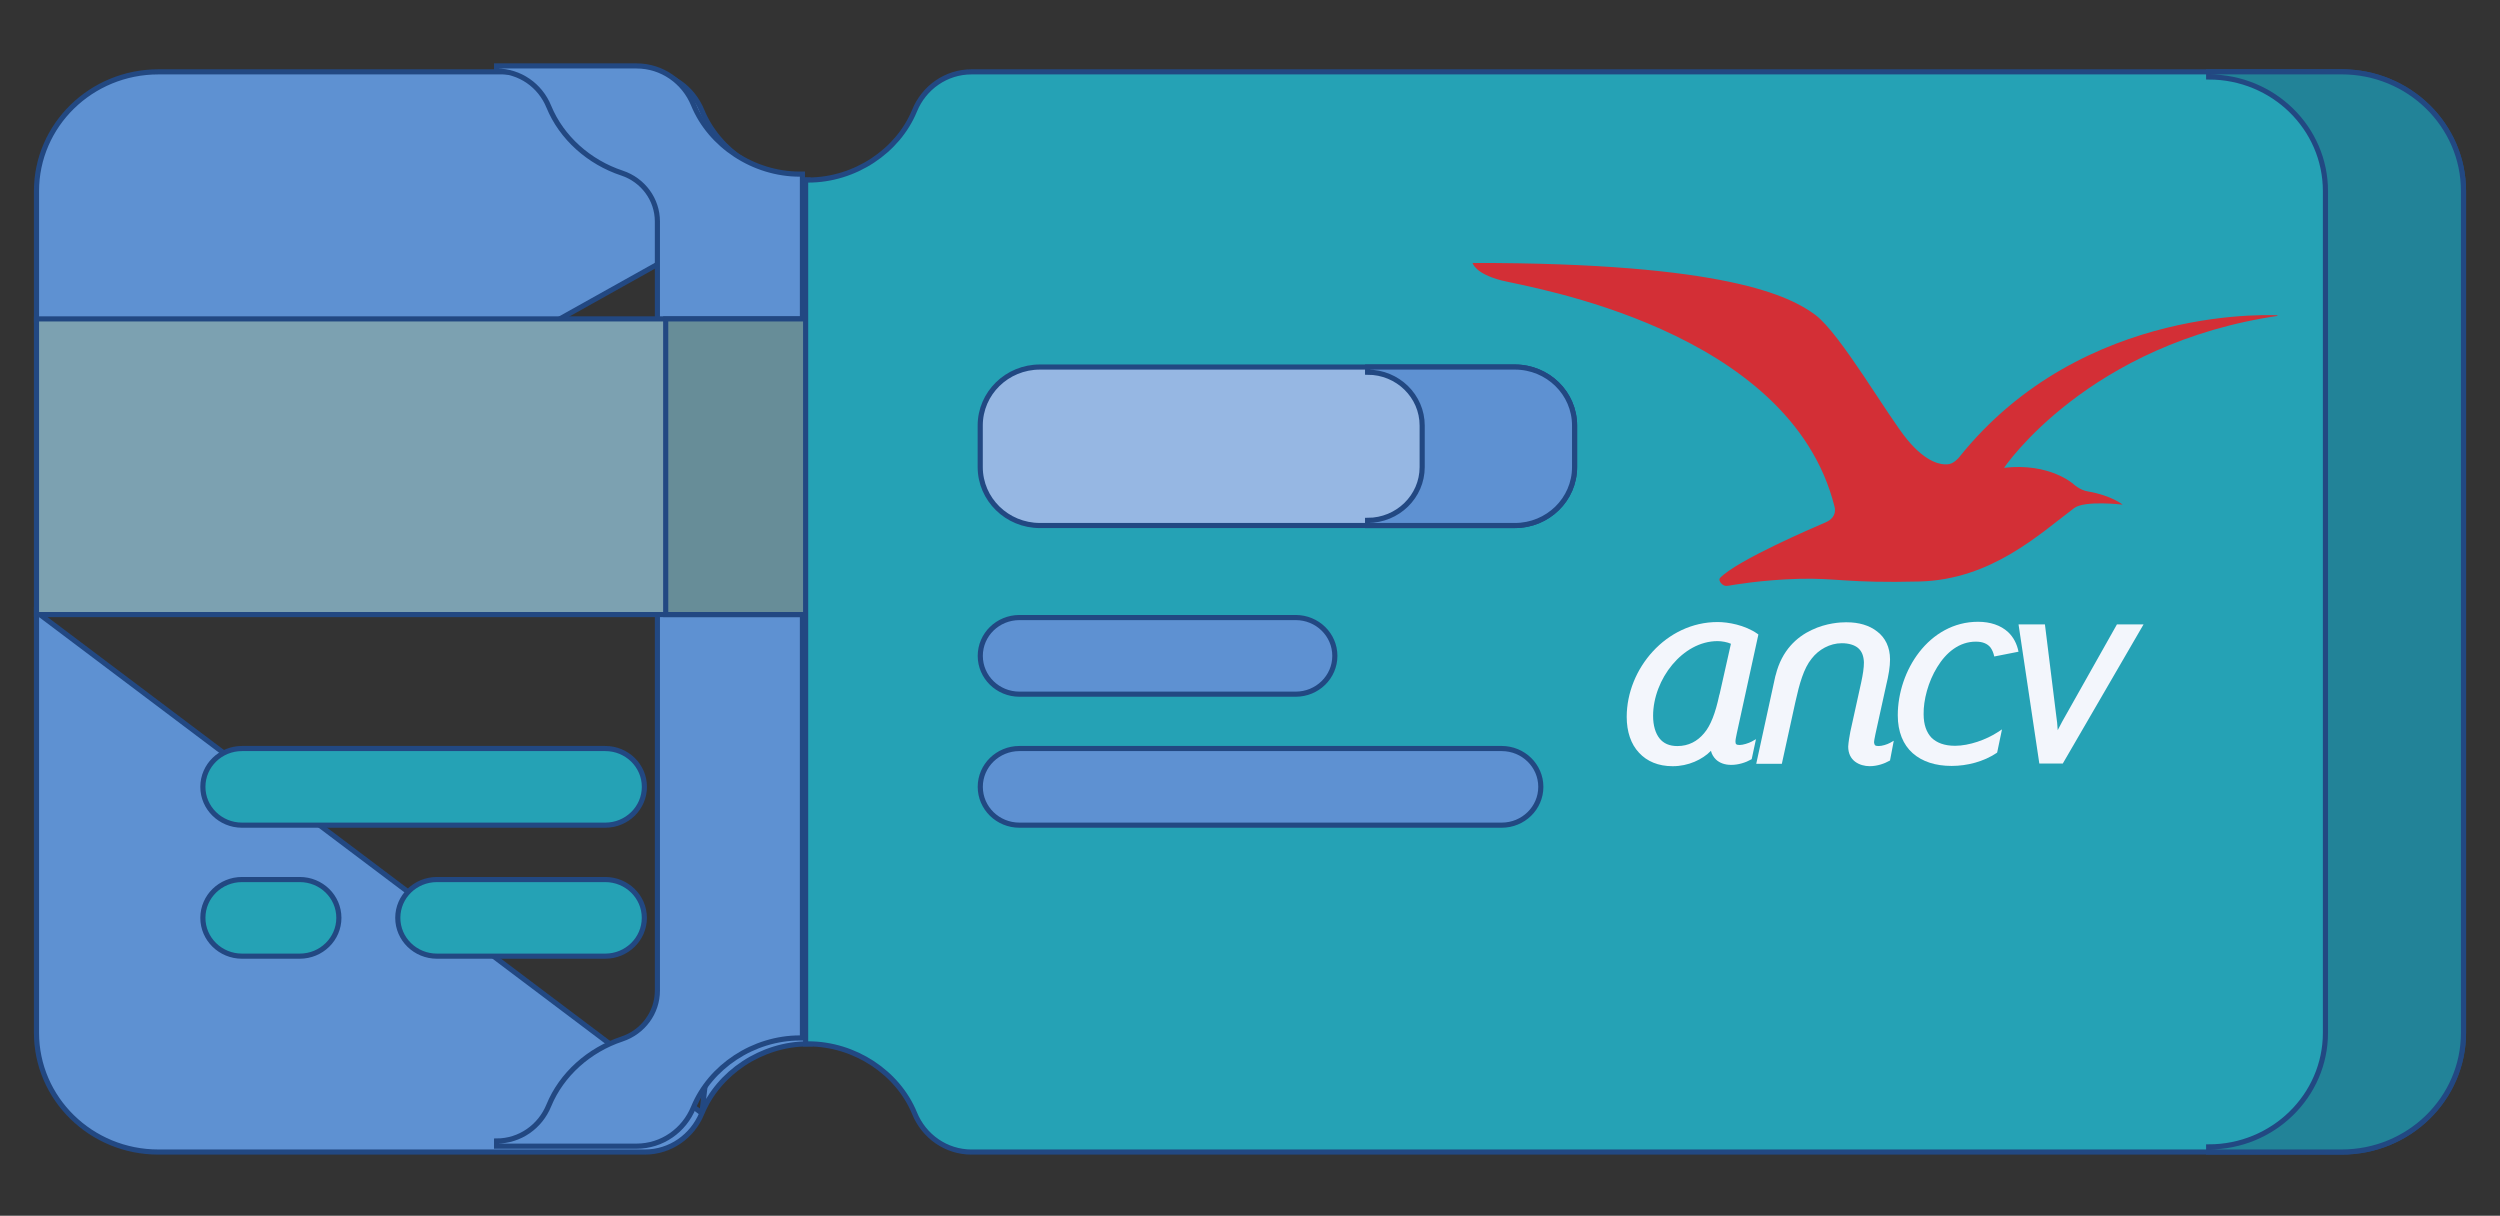 <svg width="146" height="71" viewBox="0 0 146 71" fill="none" xmlns="http://www.w3.org/2000/svg">
<rect x="0" y="0" width="146" height="71" fill="#333333" stroke="none"/>
<path d="M47.335 10.514L47.35 10.647L50.187 36.199L50.189 36.216L50.187 36.233L47.35 60.829L47.335 60.961H47.201C44.475 60.961 41.958 62.653 40.99 65.013L47.335 10.514ZM47.335 10.514H47.201M47.335 10.514H47.201M47.201 10.514C44.475 10.514 41.958 8.823 40.99 6.462C40.44 5.114 39.147 4.196 37.66 4.196H9.25C5.322 4.196 2.131 7.312 2.131 11.162V18.771V18.801L2.143 18.829L5.645 27.255L2.143 35.68L2.131 35.708M47.201 10.514L2.131 35.708M2.131 35.708V35.738M2.131 35.708V35.738M2.131 35.738V60.314C2.131 64.164 5.322 67.28 9.25 67.279H37.66C39.147 67.279 40.44 66.361 40.99 65.013L2.131 35.738Z" fill="#5E91D2" stroke="#224882" stroke-width="0.3"/>
<path d="M46.862 10.319V10.169H46.712C43.988 10.169 41.472 8.478 40.502 6.117C39.954 4.769 38.66 3.85 37.173 3.85H29V4V4.15C30.359 4.15 31.547 4.99 32.051 6.23L32.051 6.231C32.796 8.044 34.402 9.471 36.322 10.107C37.562 10.518 38.392 11.658 38.392 12.935V57.851C38.392 59.128 37.562 60.267 36.322 60.679C34.402 61.315 32.796 62.742 32.051 64.555L32.051 64.556C31.547 65.796 30.359 66.636 29 66.636V66.786V66.936H37.173C38.66 66.936 39.954 66.017 40.502 64.669C41.472 62.308 43.988 60.617 46.712 60.617H46.862V60.467V10.319Z" fill="#5E91D2" stroke="#224882" stroke-width="0.3"/>
<path d="M49.191 27.29L49.197 27.258L49.191 27.226L47.346 18.742L47.321 18.623H47.2H2.281H2.131V18.773V35.739V35.889H2.281H47.2H47.321L47.346 35.771L49.191 27.29Z" fill="#7CA1B1" stroke="#224882" stroke-width="0.3"/>
<path d="M49.188 27.29L49.195 27.258L49.188 27.226L47.344 18.742L47.319 18.623H47.198H39.027H38.877V18.773V35.739V35.889H39.027H47.198H47.319L47.344 35.771L49.188 27.29Z" fill="#678D98" stroke="#224882" stroke-width="0.3"/>
<path d="M47.049 60.812V60.962H47.199C49.926 60.962 52.442 62.653 53.41 65.013C53.96 66.362 55.253 67.28 56.74 67.28H136.749C140.677 67.28 143.867 64.164 143.867 60.314V11.162C143.867 7.312 140.68 4.196 136.749 4.196H56.74C55.253 4.196 53.961 5.114 53.41 6.462C52.443 8.823 49.926 10.514 47.199 10.514H47.049V10.664V60.812Z" fill="#25A2B5" stroke="#224882" stroke-width="0.3"/>
<path d="M128.986 4.344V4.494C132.76 4.494 135.806 7.483 135.806 11.161V60.313C135.806 63.99 132.754 66.98 128.986 66.98V67.129V67.279H136.75C140.68 67.279 143.869 64.162 143.869 60.313V11.161C143.869 7.311 140.683 4.194 136.75 4.194H128.986V4.344Z" fill="#228398" stroke="#224882" stroke-width="0.3"/>
<path d="M60.732 30.69H88.467C90.391 30.69 91.955 29.164 91.955 27.275V24.85C91.955 22.961 90.391 21.435 88.467 21.435H60.732C58.809 21.435 57.245 22.961 57.245 24.85V27.275C57.245 29.165 58.809 30.69 60.732 30.69Z" fill="#96B7E3" stroke="#224882" stroke-width="0.3"/>
<path d="M79.867 21.585V21.735C81.629 21.735 83.055 23.134 83.055 24.852V27.277C83.055 28.995 81.629 30.391 79.867 30.391V30.541V30.691H88.469C90.393 30.691 91.956 29.167 91.956 27.277V24.852C91.956 22.962 90.393 21.435 88.469 21.435H79.867V21.585Z" fill="#5E91D2" stroke="#224882" stroke-width="0.3"/>
<path d="M14.132 48.19H35.348C36.606 48.19 37.632 47.191 37.632 45.952C37.632 44.713 36.606 43.714 35.348 43.714H14.132C12.874 43.714 11.848 44.713 11.848 45.952C11.848 47.191 12.874 48.19 14.132 48.19Z" fill="#25A2B5" stroke="#224882" stroke-width="0.3"/>
<path d="M25.515 55.84H35.345C36.603 55.84 37.629 54.842 37.629 53.602C37.629 52.363 36.603 51.365 35.345 51.365H25.515C24.257 51.365 23.231 52.363 23.231 53.602C23.231 54.842 24.257 55.84 25.515 55.84Z" fill="#25A2B5" stroke="#224882" stroke-width="0.3"/>
<path d="M14.132 55.84H17.506C18.764 55.84 19.79 54.842 19.79 53.602C19.79 52.363 18.764 51.365 17.506 51.365H14.132C12.874 51.365 11.848 52.363 11.848 53.602C11.848 54.842 12.874 55.84 14.132 55.84Z" fill="#25A2B5" stroke="#224882" stroke-width="0.3"/>
<path d="M59.533 40.54H75.671C76.929 40.54 77.955 39.542 77.955 38.303C77.955 37.063 76.929 36.065 75.671 36.065H59.533C58.274 36.065 57.248 37.063 57.248 38.303C57.248 39.542 58.274 40.54 59.533 40.54Z" fill="#5E91D2" stroke="#224882" stroke-width="0.3"/>
<path d="M59.533 48.19H87.699C88.958 48.19 89.984 47.191 89.984 45.952C89.984 44.713 88.958 43.714 87.699 43.714H59.533C58.274 43.714 57.248 44.713 57.248 45.952C57.248 47.191 58.274 48.19 59.533 48.19Z" fill="#5E91D2" stroke="#224882" stroke-width="0.3"/>
<g clip-path="url(#clip0_4069_3490)">
<path d="M113.692 27.119C113.396 27.134 112.54 27.073 111.388 25.68C110.236 24.287 107.481 19.489 106.018 18.391C104.554 17.307 100.819 15.342 86 15.357C86 15.357 86.124 15.976 87.697 16.379C89.269 16.781 104.539 19.18 107.138 29.595C107.138 29.595 107.341 30.199 106.609 30.508C106.002 30.771 101.426 32.721 100.445 33.758C100.445 33.758 100.352 33.851 100.492 34.036C100.632 34.207 100.772 34.238 100.943 34.207C101.114 34.176 102.842 33.866 105.037 33.804C107.232 33.742 107.901 34.068 112.104 33.959C116.291 33.851 119.108 31.189 121.132 29.672C121.739 29.208 123.965 29.471 123.965 29.471C123.965 29.471 123.296 28.93 121.926 28.698C121.459 28.62 121.101 28.28 121.101 28.28C121.101 28.28 119.716 27.011 117.038 27.32C117.038 27.32 121.926 20.016 133.195 18.422C133.195 18.422 121.677 17.586 114.392 26.732C114.376 26.732 114.096 27.119 113.692 27.119Z" fill="#D32F36"/>
<path d="M102.3 43.307C102.129 43.4 101.787 43.508 101.6 43.508C101.491 43.508 101.429 43.492 101.398 43.461C101.366 43.43 101.351 43.4 101.351 43.307C101.351 43.198 101.382 43.059 101.429 42.827L102.69 37.054L102.627 37.008C101.896 36.497 100.915 36.327 100.308 36.327C97.304 36.327 95 39.051 95 41.867C95 42.734 95.249 43.461 95.716 43.957C96.183 44.467 96.852 44.746 97.677 44.746H97.693C98.596 44.746 99.421 44.359 99.919 43.848C99.966 44.05 100.074 44.22 100.215 44.359C100.432 44.56 100.728 44.669 101.102 44.669H101.117C101.522 44.669 101.958 44.529 102.254 44.359L102.285 44.343L102.3 44.328L102.549 43.167L102.3 43.307ZM100.432 40.506L100.417 40.552C100.417 40.568 100.417 40.583 100.401 40.598V40.614C100.183 41.635 99.903 42.378 99.514 42.827C99.125 43.291 98.611 43.57 97.957 43.57C97.49 43.57 97.148 43.415 96.915 43.121C96.681 42.827 96.541 42.378 96.541 41.806C96.541 40.738 96.977 39.639 97.662 38.819C98.347 37.998 99.281 37.441 100.308 37.441C100.557 37.441 100.884 37.503 101.086 37.596L100.432 40.506Z" fill="#F3F6FC"/>
<path d="M109.709 43.569C109.6 43.569 109.538 43.553 109.507 43.523C109.476 43.492 109.46 43.461 109.445 43.368C109.445 43.259 109.476 43.12 109.522 42.888L110.145 40.056C110.301 39.406 110.378 38.942 110.378 38.508C110.378 37.797 110.098 37.239 109.631 36.883C109.164 36.512 108.542 36.342 107.857 36.342C107.841 36.342 107.826 36.342 107.779 36.342C107.514 36.342 106.674 36.373 105.802 36.791C104.946 37.193 104.059 37.967 103.701 39.421L103.685 39.468L103.67 39.53L102.564 44.606H104.059L104.853 40.984C105.086 39.932 105.335 39.035 105.802 38.462C106.207 37.936 106.861 37.564 107.561 37.564C107.981 37.564 108.308 37.673 108.511 37.843C108.744 38.044 108.837 38.323 108.853 38.679C108.853 39.019 108.791 39.391 108.697 39.839L108.059 42.733C108.012 42.981 107.95 43.337 107.935 43.6C107.935 44.002 108.09 44.296 108.339 44.482C108.588 44.668 108.9 44.745 109.195 44.745C109.631 44.745 110.067 44.59 110.332 44.435L110.363 44.42L110.378 44.405L110.596 43.259L110.378 43.383C110.207 43.476 109.912 43.569 109.709 43.569Z" fill="#F3F6FC"/>
<path d="M113.134 38.958C113.663 38.091 114.426 37.472 115.391 37.472C115.796 37.472 116.06 37.596 116.231 37.797C116.34 37.937 116.418 38.122 116.465 38.339L117.881 38.06C117.788 37.596 117.586 37.209 117.274 36.915C116.838 36.513 116.231 36.312 115.515 36.312C114.083 36.312 112.9 37.039 112.091 38.076C111.281 39.113 110.83 40.474 110.83 41.774C110.83 42.734 111.141 43.492 111.702 43.987C112.262 44.483 113.04 44.73 113.974 44.73C114.877 44.73 115.842 44.483 116.605 43.972L116.621 43.956L116.636 43.941L116.916 42.595L116.683 42.749C115.998 43.198 115.002 43.554 114.177 43.554C113.554 43.554 113.118 43.384 112.807 43.09C112.511 42.78 112.34 42.331 112.34 41.712C112.324 40.892 112.605 39.809 113.134 38.958Z" fill="#F3F6FC"/>
<path d="M123.611 36.497L120.7 41.666C120.529 41.96 120.342 42.3 120.171 42.641C120.155 42.346 120.124 42.053 120.078 41.743L119.424 36.466H117.883L119.097 44.59H120.467L125.183 36.466H123.627L123.611 36.497Z" fill="#F3F6FC"/>
</g>
<defs>
<clipPath id="clip0_4069_3490">
<rect width="47" height="42" fill="white" transform="translate(86 4)"/>
</clipPath>
</defs>
</svg>
